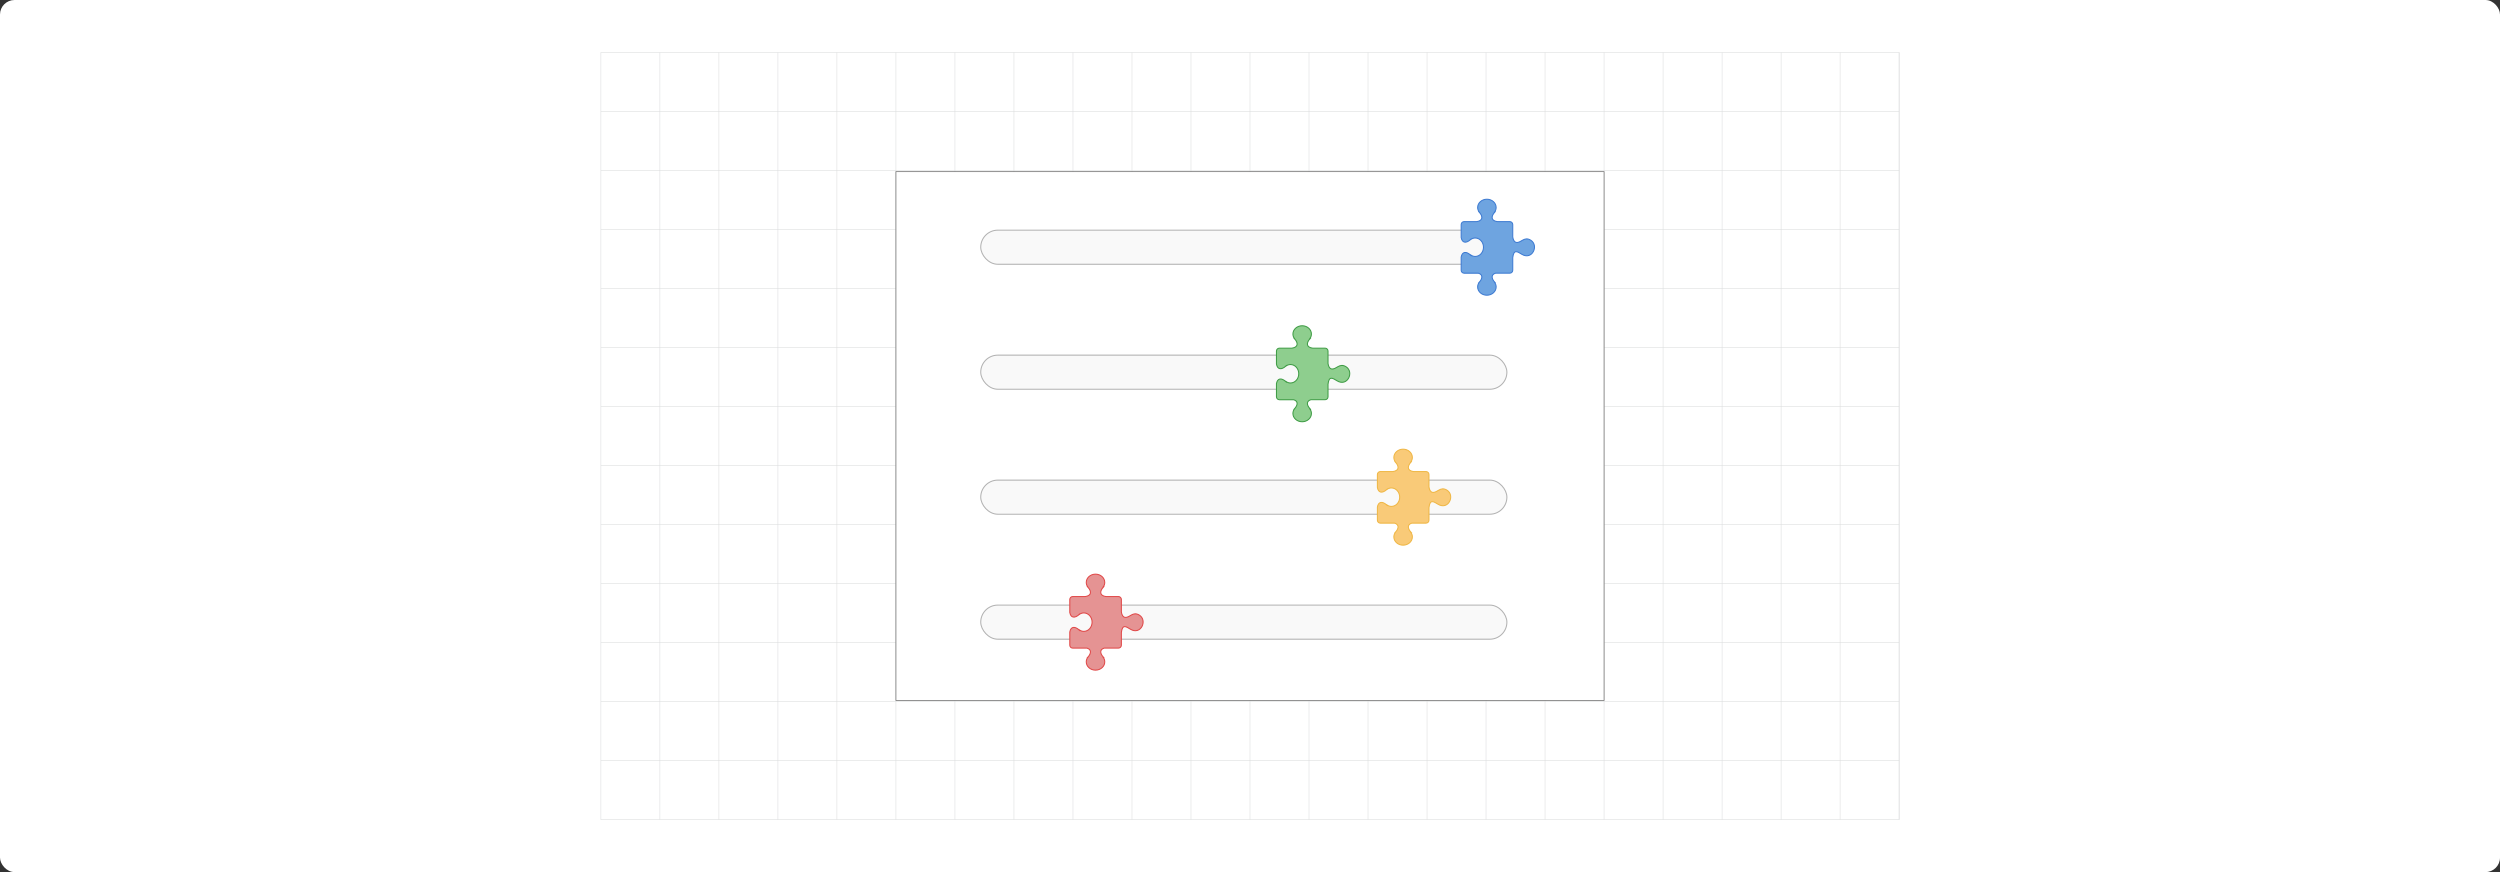 <?xml version="1.0" encoding="UTF-8"?><svg id="Layer_1" xmlns="http://www.w3.org/2000/svg" viewBox="0 0 860 300"><rect x="0" y="0" width="860" height="300" fill="#333333" stroke="none"/><rect y="0" width="860" height="300" rx="5" ry="5" fill="#fff" stroke-width="0"/><rect x="206.702" y="18.05" width="446.596" height="263.9" fill="none" stroke="#dbdcdd" stroke-miterlimit="10" stroke-width=".187"/><polyline points="653.298 261.65 632.997 261.65 612.703 261.65 592.402 261.65 572.101 261.65 551.799 261.65 531.498 261.65 511.197 261.65 490.904 261.65 470.602 261.65 450.301 261.65 430 261.65 409.699 261.65 389.405 261.65 369.104 261.65 348.803 261.65 328.502 261.65 308.2 261.65 287.899 261.65 267.606 261.65 247.304 261.65 227.003 261.65 206.702 261.65" fill="none" stroke="#dbdcdd" stroke-miterlimit="10" stroke-width=".187"/><polyline points="653.298 241.348 632.997 241.348 612.703 241.348 592.402 241.348 572.101 241.348 551.799 241.348 531.498 241.348 511.197 241.348 490.904 241.348 470.602 241.348 450.301 241.348 430 241.348 409.699 241.348 389.405 241.348 369.104 241.348 348.803 241.348 328.502 241.348 308.2 241.348 287.899 241.348 267.606 241.348 247.304 241.348 227.003 241.348 206.702 241.348" fill="none" stroke="#dbdcdd" stroke-miterlimit="10" stroke-width=".187"/><polyline points="653.298 221.047 632.997 221.047 612.703 221.047 592.402 221.047 572.101 221.047 551.799 221.047 531.498 221.047 511.197 221.047 490.904 221.047 470.602 221.047 450.301 221.047 430 221.047 409.699 221.047 389.405 221.047 369.104 221.047 348.803 221.047 328.502 221.047 308.2 221.047 287.899 221.047 267.606 221.047 247.304 221.047 227.003 221.047 206.702 221.047" fill="none" stroke="#dbdcdd" stroke-miterlimit="10" stroke-width=".187"/><polyline points="653.298 200.746 632.997 200.746 612.703 200.746 592.402 200.746 572.101 200.746 551.799 200.746 531.498 200.746 511.197 200.746 490.904 200.746 470.602 200.746 450.301 200.746 430 200.746 409.699 200.746 389.405 200.746 369.104 200.746 348.803 200.746 328.502 200.746 308.2 200.746 287.899 200.746 267.606 200.746 247.304 200.746 227.003 200.746 206.702 200.746" fill="none" stroke="#dbdcdd" stroke-miterlimit="10" stroke-width=".187"/><polyline points="653.298 180.452 632.997 180.452 612.703 180.452 592.402 180.452 572.101 180.452 551.799 180.452 531.498 180.452 511.197 180.452 490.904 180.452 470.602 180.452 450.301 180.452 430 180.452 409.699 180.452 389.405 180.452 369.104 180.452 348.803 180.452 328.502 180.452 308.2 180.452 287.899 180.452 267.606 180.452 247.304 180.452 227.003 180.452 206.702 180.452" fill="none" stroke="#dbdcdd" stroke-miterlimit="10" stroke-width=".187"/><polyline points="653.298 160.151 632.997 160.151 612.703 160.151 592.402 160.151 572.101 160.151 551.799 160.151 531.498 160.151 511.197 160.151 490.904 160.151 470.602 160.151 450.301 160.151 430 160.151 409.699 160.151 389.405 160.151 369.104 160.151 348.803 160.151 328.502 160.151 308.2 160.151 287.899 160.151 267.606 160.151 247.304 160.151 227.003 160.151 206.702 160.151" fill="none" stroke="#dbdcdd" stroke-miterlimit="10" stroke-width=".187"/><polyline points="653.298 139.85 632.997 139.85 612.703 139.85 592.402 139.85 572.101 139.85 551.799 139.85 531.498 139.85 511.197 139.85 490.904 139.85 470.602 139.85 450.301 139.85 430 139.85 409.699 139.85 389.405 139.85 369.104 139.85 348.803 139.85 328.502 139.85 308.2 139.85 287.899 139.85 267.606 139.85 247.304 139.85 227.003 139.85 206.702 139.85" fill="none" stroke="#dbdcdd" stroke-miterlimit="10" stroke-width=".187"/><polyline points="653.298 119.549 632.997 119.549 612.703 119.549 592.402 119.549 572.101 119.549 551.799 119.549 531.498 119.549 511.197 119.549 490.904 119.549 470.602 119.549 450.301 119.549 430 119.549 409.699 119.549 389.405 119.549 369.104 119.549 348.803 119.549 328.502 119.549 308.2 119.549 287.899 119.549 267.606 119.549 247.304 119.549 227.003 119.549 206.702 119.549" fill="none" stroke="#dbdcdd" stroke-miterlimit="10" stroke-width=".187"/><polyline points="653.298 99.248 632.997 99.248 612.703 99.248 592.402 99.248 572.101 99.248 551.799 99.248 531.498 99.248 511.197 99.248 490.904 99.248 470.602 99.248 450.301 99.248 430 99.248 409.699 99.248 389.405 99.248 369.104 99.248 348.803 99.248 328.502 99.248 308.2 99.248 287.899 99.248 267.606 99.248 247.304 99.248 227.003 99.248 206.702 99.248" fill="none" stroke="#dbdcdd" stroke-miterlimit="10" stroke-width=".187"/><polyline points="653.298 78.947 632.997 78.947 612.703 78.947 592.402 78.947 572.101 78.947 551.799 78.947 531.498 78.947 511.197 78.947 490.904 78.947 470.602 78.947 450.301 78.947 430 78.947 409.699 78.947 389.405 78.947 369.104 78.947 348.803 78.947 328.502 78.947 308.2 78.947 287.899 78.947 267.606 78.947 247.304 78.947 227.003 78.947 206.702 78.947" fill="none" stroke="#dbdcdd" stroke-miterlimit="10" stroke-width=".187"/><polyline points="653.298 58.653 632.997 58.653 612.703 58.653 592.402 58.653 572.101 58.653 551.799 58.653 531.498 58.653 511.197 58.653 490.904 58.653 470.602 58.653 450.301 58.653 430 58.653 409.699 58.653 389.405 58.653 369.104 58.653 348.803 58.653 328.502 58.653 308.2 58.653 287.899 58.653 267.606 58.653 247.304 58.653 227.003 58.653 206.702 58.653" fill="none" stroke="#dbdcdd" stroke-miterlimit="10" stroke-width=".187"/><polyline points="653.298 38.352 632.997 38.352 612.703 38.352 592.402 38.352 572.101 38.352 551.799 38.352 531.498 38.352 511.197 38.352 490.904 38.352 470.602 38.352 450.301 38.352 430 38.352 409.699 38.352 389.405 38.352 369.104 38.352 348.803 38.352 328.502 38.352 308.2 38.352 287.899 38.352 267.606 38.352 247.304 38.352 227.003 38.352 206.702 38.352" fill="none" stroke="#dbdcdd" stroke-miterlimit="10" stroke-width=".187"/><polyline points="653.298 281.951 653.298 261.65 653.298 241.348 653.298 221.047 653.298 200.754 653.298 200.746 653.298 180.452 653.298 160.151 653.298 139.85 653.298 119.549 653.298 99.248 653.298 78.954 653.298 78.947 653.298 58.653 653.298 38.352 653.298 18.051" fill="none" stroke="#dbdcdd" stroke-miterlimit="10" stroke-width=".187"/><polyline points="632.994 18.049 632.994 38.35 632.994 58.652 632.994 78.953 632.994 99.246 632.994 119.548 632.994 139.849 632.994 160.15 632.994 180.451 632.994 200.752 632.994 221.046 632.994 241.347 632.994 261.648 632.994 281.949" fill="none" stroke="#dbdcdd" stroke-miterlimit="10" stroke-width=".187"/><polyline points="612.7 18.049 612.7 38.35 612.7 58.652 612.7 78.953 612.7 99.246 612.7 119.548 612.7 139.849 612.7 160.15 612.7 180.451 612.7 200.752 612.7 221.046 612.7 241.347 612.7 261.648 612.7 281.949" fill="none" stroke="#dbdcdd" stroke-miterlimit="10" stroke-width=".187"/><polyline points="592.399 18.049 592.399 38.35 592.399 58.652 592.399 78.953 592.399 99.246 592.399 119.548 592.399 139.849 592.399 160.15 592.399 180.451 592.399 200.752 592.399 221.046 592.399 241.347 592.399 261.648 592.399 281.949" fill="none" stroke="#dbdcdd" stroke-miterlimit="10" stroke-width=".187"/><polyline points="572.098 18.049 572.098 38.35 572.098 58.652 572.098 78.953 572.098 99.246 572.098 119.548 572.098 139.849 572.098 160.15 572.098 180.451 572.098 200.752 572.098 221.046 572.098 241.347 572.098 261.648 572.098 281.949" fill="none" stroke="#dbdcdd" stroke-miterlimit="10" stroke-width=".187"/><polyline points="551.797 18.049 551.797 38.35 551.797 58.652 551.797 78.953 551.797 99.246 551.797 119.548 551.797 139.849 551.797 160.15 551.797 180.451 551.797 200.752 551.797 221.046 551.797 241.347 551.797 261.648 551.797 281.949" fill="none" stroke="#dbdcdd" stroke-miterlimit="10" stroke-width=".187"/><polyline points="531.495 18.049 531.495 38.35 531.495 58.652 531.495 78.953 531.495 99.246 531.495 119.548 531.495 139.849 531.495 160.15 531.495 180.451 531.495 200.752 531.495 221.046 531.495 241.347 531.495 261.648 531.495 281.949" fill="none" stroke="#dbdcdd" stroke-miterlimit="10" stroke-width=".187"/><polyline points="511.194 18.049 511.194 38.35 511.194 58.652 511.194 78.953 511.194 99.246 511.194 119.548 511.194 139.849 511.194 160.15 511.194 180.451 511.194 200.752 511.194 221.046 511.194 241.347 511.194 261.648 511.194 281.949" fill="none" stroke="#dbdcdd" stroke-miterlimit="10" stroke-width=".187"/><polyline points="490.901 18.049 490.901 38.35 490.901 58.652 490.901 78.953 490.901 99.246 490.901 119.548 490.901 139.849 490.901 160.15 490.901 180.451 490.901 200.752 490.901 221.046 490.901 241.347 490.901 261.648 490.901 281.949" fill="none" stroke="#dbdcdd" stroke-miterlimit="10" stroke-width=".187"/><polyline points="470.599 18.049 470.599 38.35 470.599 58.652 470.599 78.953 470.599 99.246 470.599 119.548 470.599 139.849 470.599 160.15 470.599 180.451 470.599 200.752 470.599 221.046 470.599 241.347 470.599 261.648 470.599 281.949" fill="none" stroke="#dbdcdd" stroke-miterlimit="10" stroke-width=".187"/><polyline points="450.298 18.049 450.298 38.35 450.298 58.652 450.298 78.953 450.298 99.246 450.298 119.548 450.298 139.849 450.298 160.15 450.298 180.451 450.298 200.752 450.298 221.046 450.298 241.347 450.298 261.648 450.298 281.949" fill="none" stroke="#dbdcdd" stroke-miterlimit="10" stroke-width=".187"/><polyline points="429.997 18.049 429.997 38.35 429.997 58.652 429.997 78.953 429.997 99.246 429.997 119.548 429.997 139.849 429.997 160.15 429.997 180.451 429.997 200.752 429.997 221.046 429.997 241.347 429.997 261.648 429.997 281.949" fill="none" stroke="#dbdcdd" stroke-miterlimit="10" stroke-width=".187"/><polyline points="409.696 18.049 409.696 38.35 409.696 58.652 409.696 78.953 409.696 99.246 409.696 119.548 409.696 139.849 409.696 160.15 409.696 180.451 409.696 200.752 409.696 221.046 409.696 241.347 409.696 261.648 409.696 281.949" fill="none" stroke="#dbdcdd" stroke-miterlimit="10" stroke-width=".187"/><polyline points="389.402 18.049 389.402 38.35 389.402 58.652 389.402 78.953 389.402 99.246 389.402 119.548 389.402 139.849 389.402 160.15 389.402 180.451 389.402 200.752 389.402 221.046 389.402 241.347 389.402 261.648 389.402 281.949" fill="none" stroke="#dbdcdd" stroke-miterlimit="10" stroke-width=".187"/><polyline points="369.101 18.049 369.101 38.35 369.101 58.652 369.101 78.953 369.101 99.246 369.101 119.548 369.101 139.849 369.101 160.15 369.101 180.451 369.101 200.752 369.101 221.046 369.101 241.347 369.101 261.648 369.101 281.949" fill="none" stroke="#dbdcdd" stroke-miterlimit="10" stroke-width=".187"/><polyline points="348.8 18.049 348.8 38.35 348.8 58.652 348.8 78.953 348.8 99.246 348.8 119.548 348.8 139.849 348.8 160.15 348.8 180.451 348.8 200.752 348.8 221.046 348.8 241.347 348.8 261.648 348.8 281.949" fill="none" stroke="#dbdcdd" stroke-miterlimit="10" stroke-width=".187"/><polyline points="328.499 18.049 328.499 38.35 328.499 58.652 328.499 78.953 328.499 99.246 328.499 119.548 328.499 139.849 328.499 160.15 328.499 180.451 328.499 200.752 328.499 221.046 328.499 241.347 328.499 261.648 328.499 281.949" fill="none" stroke="#dbdcdd" stroke-miterlimit="10" stroke-width=".187"/><polyline points="308.197 18.049 308.197 38.35 308.197 58.652 308.197 78.953 308.197 99.246 308.197 119.548 308.197 139.849 308.197 160.15 308.197 180.451 308.197 200.752 308.197 221.046 308.197 241.347 308.197 261.648 308.197 281.949" fill="none" stroke="#dbdcdd" stroke-miterlimit="10" stroke-width=".187"/><polyline points="287.896 18.049 287.896 38.35 287.896 58.652 287.896 78.953 287.896 99.246 287.896 119.548 287.896 139.849 287.896 160.15 287.896 180.451 287.896 200.752 287.896 221.046 287.896 241.347 287.896 261.648 287.896 281.949" fill="none" stroke="#dbdcdd" stroke-miterlimit="10" stroke-width=".187"/><polyline points="267.603 18.049 267.603 38.35 267.603 58.652 267.603 78.953 267.603 99.246 267.603 119.548 267.603 139.849 267.603 160.15 267.603 180.451 267.603 200.752 267.603 221.046 267.603 241.347 267.603 261.648 267.603 281.949" fill="none" stroke="#dbdcdd" stroke-miterlimit="10" stroke-width=".187"/><polyline points="247.302 18.049 247.302 38.35 247.302 58.652 247.302 78.953 247.302 99.246 247.302 119.548 247.302 139.849 247.302 160.15 247.302 180.451 247.302 200.752 247.302 221.046 247.302 241.347 247.302 261.648 247.302 281.949" fill="none" stroke="#dbdcdd" stroke-miterlimit="10" stroke-width=".187"/><polyline points="227 18.049 227 38.35 227 58.652 227 78.953 227 99.246 227 119.548 227 139.849 227 160.15 227 180.451 227 200.752 227 221.046 227 241.347 227 261.648 227 281.949" fill="none" stroke="#dbdcdd" stroke-miterlimit="10" stroke-width=".187"/><rect x="308.2" y="59.056" width="243.599" height="181.887" fill="#fff" stroke="#666" stroke-miterlimit="10" stroke-width=".245"/><rect x="337.373" y="79.177" width="180.999" height="11.729" rx="5.864" ry="5.864" fill="#f9f9f9" stroke="#b1b1b1" stroke-miterlimit="10" stroke-width=".354"/><rect x="337.373" y="122.17" width="180.999" height="11.729" rx="5.864" ry="5.864" fill="#f9f9f9" stroke="#b1b1b1" stroke-miterlimit="10" stroke-width=".354"/><rect x="337.373" y="165.162" width="180.999" height="11.729" rx="5.864" ry="5.864" fill="#f9f9f9" stroke="#b1b1b1" stroke-miterlimit="10" stroke-width=".354"/><rect x="337.373" y="208.155" width="180.999" height="11.729" rx="5.864" ry="5.864" fill="#f9f9f9" stroke="#b1b1b1" stroke-miterlimit="10" stroke-width=".354"/><path d="M511.494,101.552c1.753,0,3.179-1.275,3.179-2.845,0-.561-.183-1.083-.499-1.526h.086c-1.396-1.526-1.248-2.774.23-3.211h4.89c.552,0,1.004-.452,1.004-1.004v-4.341c.342-2.963,1.609-2.084,3.099-1.166,3.601,2.216,5.994-3.034,3.084-4.831-2.284-1.411-3.273,1.015-4.947.764-.646-.097-1.095-.797-1.237-1.859v-4.291c0-.552-.452-1.004-1.004-1.004h-4.282c-2.028-.257-2.411-1.62-.841-3.335h-.086c.316-.443.499-.965.499-1.526.003-1.57-1.42-2.845-3.176-2.845-1.753,0-3.176,1.275-3.176,2.845,0,.561.183,1.083.499,1.526h-.021c1.57,1.715,1.189,3.081-.841,3.335h-4.3c-.552,0-1.004.452-1.004,1.004v4.474c.322,1.842,1.65,2.143,3.303.629v.021c.443-.316.965-.499,1.526-.499,1.57,0,2.845,1.423,2.845,3.176s-1.275,3.176-2.845,3.176c-.561,0-1.083-.183-1.526-.499v.086c-1.653-1.514-2.981-1.21-3.303.632v4.533c0,.552.452,1.004,1.004,1.004h4.908c1.479.437,1.629,1.685.23,3.211h.021c-.313.443-.499.965-.499,1.526.003,1.57,1.425,2.845,3.179,2.842h0Z" fill="#6ea4e0" fill-rule="evenodd" stroke="#3b79d1" stroke-miterlimit="10" stroke-width=".354"/><path d="M447.947,145.08c1.753,0,3.179-1.275,3.179-2.845,0-.561-.183-1.083-.499-1.526h.086c-1.396-1.526-1.248-2.774.23-3.211h4.89c.552,0,1.004-.452,1.004-1.004v-4.341c.342-2.963,1.609-2.084,3.099-1.166,3.601,2.216,5.994-3.034,3.084-4.831-2.284-1.411-3.273,1.015-4.947.764-.646-.097-1.095-.797-1.237-1.859v-4.291c0-.552-.452-1.004-1.004-1.004h-4.282c-2.028-.257-2.411-1.62-.841-3.335h-.086c.316-.443.499-.965.499-1.526.003-1.57-1.42-2.845-3.176-2.845-1.753,0-3.176,1.275-3.176,2.845,0,.561.183,1.083.499,1.526h-.021c1.57,1.715,1.189,3.081-.841,3.335h-4.3c-.552,0-1.004.452-1.004,1.004v4.474c.322,1.842,1.65,2.143,3.303.629v.021c.443-.316.965-.499,1.526-.499,1.57,0,2.845,1.423,2.845,3.176s-1.275,3.176-2.845,3.176c-.561,0-1.083-.183-1.526-.499v.086c-1.653-1.514-2.981-1.21-3.303.632v4.533c0,.552.452,1.004,1.004,1.004h4.908c1.479.437,1.629,1.685.23,3.211h.021c-.313.443-.499.965-.499,1.526.003,1.57,1.425,2.845,3.179,2.842h0Z" fill="#8ece8e" fill-rule="evenodd" stroke="#3d9b43" stroke-miterlimit="10" stroke-width=".354"/><path d="M482.671,187.536c1.753,0,3.179-1.275,3.179-2.845,0-.561-.183-1.083-.499-1.526h.086c-1.396-1.526-1.248-2.774.23-3.211h4.89c.552,0,1.004-.452,1.004-1.004v-4.341c.342-2.963,1.609-2.084,3.099-1.166,3.601,2.216,5.994-3.034,3.084-4.831-2.284-1.411-3.273,1.015-4.947.764-.646-.097-1.095-.797-1.237-1.859v-4.291c0-.552-.452-1.004-1.004-1.004h-4.282c-2.028-.257-2.411-1.62-.841-3.335h-.086c.316-.443.499-.965.499-1.526.003-1.57-1.42-2.845-3.176-2.845-1.753,0-3.176,1.275-3.176,2.845,0,.561.183,1.083.499,1.526h-.021c1.57,1.715,1.189,3.081-.841,3.335h-4.3c-.552,0-1.004.452-1.004,1.004v4.474c.322,1.842,1.65,2.143,3.303.629v.021c.443-.316.965-.499,1.526-.499,1.57,0,2.845,1.423,2.845,3.176s-1.275,3.176-2.845,3.176c-.561,0-1.083-.183-1.526-.499v.086c-1.653-1.514-2.981-1.21-3.303.632v4.533c0,.552.452,1.004,1.004,1.004h4.908c1.479.437,1.629,1.685.23,3.211h.021c-.313.443-.499.965-.499,1.526.003,1.57,1.425,2.845,3.179,2.842h0Z" fill="#f9ca78" fill-rule="evenodd" stroke="#efb643" stroke-miterlimit="10" stroke-width=".354"/><path d="M376.857,230.529c1.753,0,3.179-1.275,3.179-2.845,0-.561-.183-1.083-.499-1.526h.086c-1.396-1.526-1.248-2.774.23-3.211h4.89c.552,0,1.004-.452,1.004-1.004v-4.341c.342-2.963,1.609-2.084,3.099-1.166,3.601,2.216,5.994-3.034,3.084-4.831-2.284-1.411-3.273,1.015-4.947.764-.646-.097-1.095-.797-1.237-1.859v-4.291c0-.552-.452-1.004-1.004-1.004h-4.282c-2.028-.257-2.411-1.62-.841-3.335h-.086c.316-.443.499-.965.499-1.526.003-1.57-1.42-2.845-3.176-2.845-1.753,0-3.176,1.275-3.176,2.845,0,.561.183,1.083.499,1.526h-.021c1.57,1.715,1.189,3.081-.841,3.335h-4.3c-.552,0-1.004.452-1.004,1.004v4.474c.322,1.842,1.65,2.143,3.303.629v.021c.443-.316.965-.499,1.526-.499,1.57,0,2.845,1.423,2.845,3.176s-1.275,3.176-2.845,3.176c-.561,0-1.083-.183-1.526-.499v.086c-1.653-1.514-2.981-1.21-3.303.632v4.533c0,.552.452,1.004,1.004,1.004h4.908c1.479.437,1.629,1.685.23,3.211h.021c-.313.443-.499.965-.499,1.526.003,1.57,1.425,2.845,3.179,2.842h0Z" fill="#e59393" fill-rule="evenodd" stroke="#e04646" stroke-miterlimit="10" stroke-width=".354"/></svg>